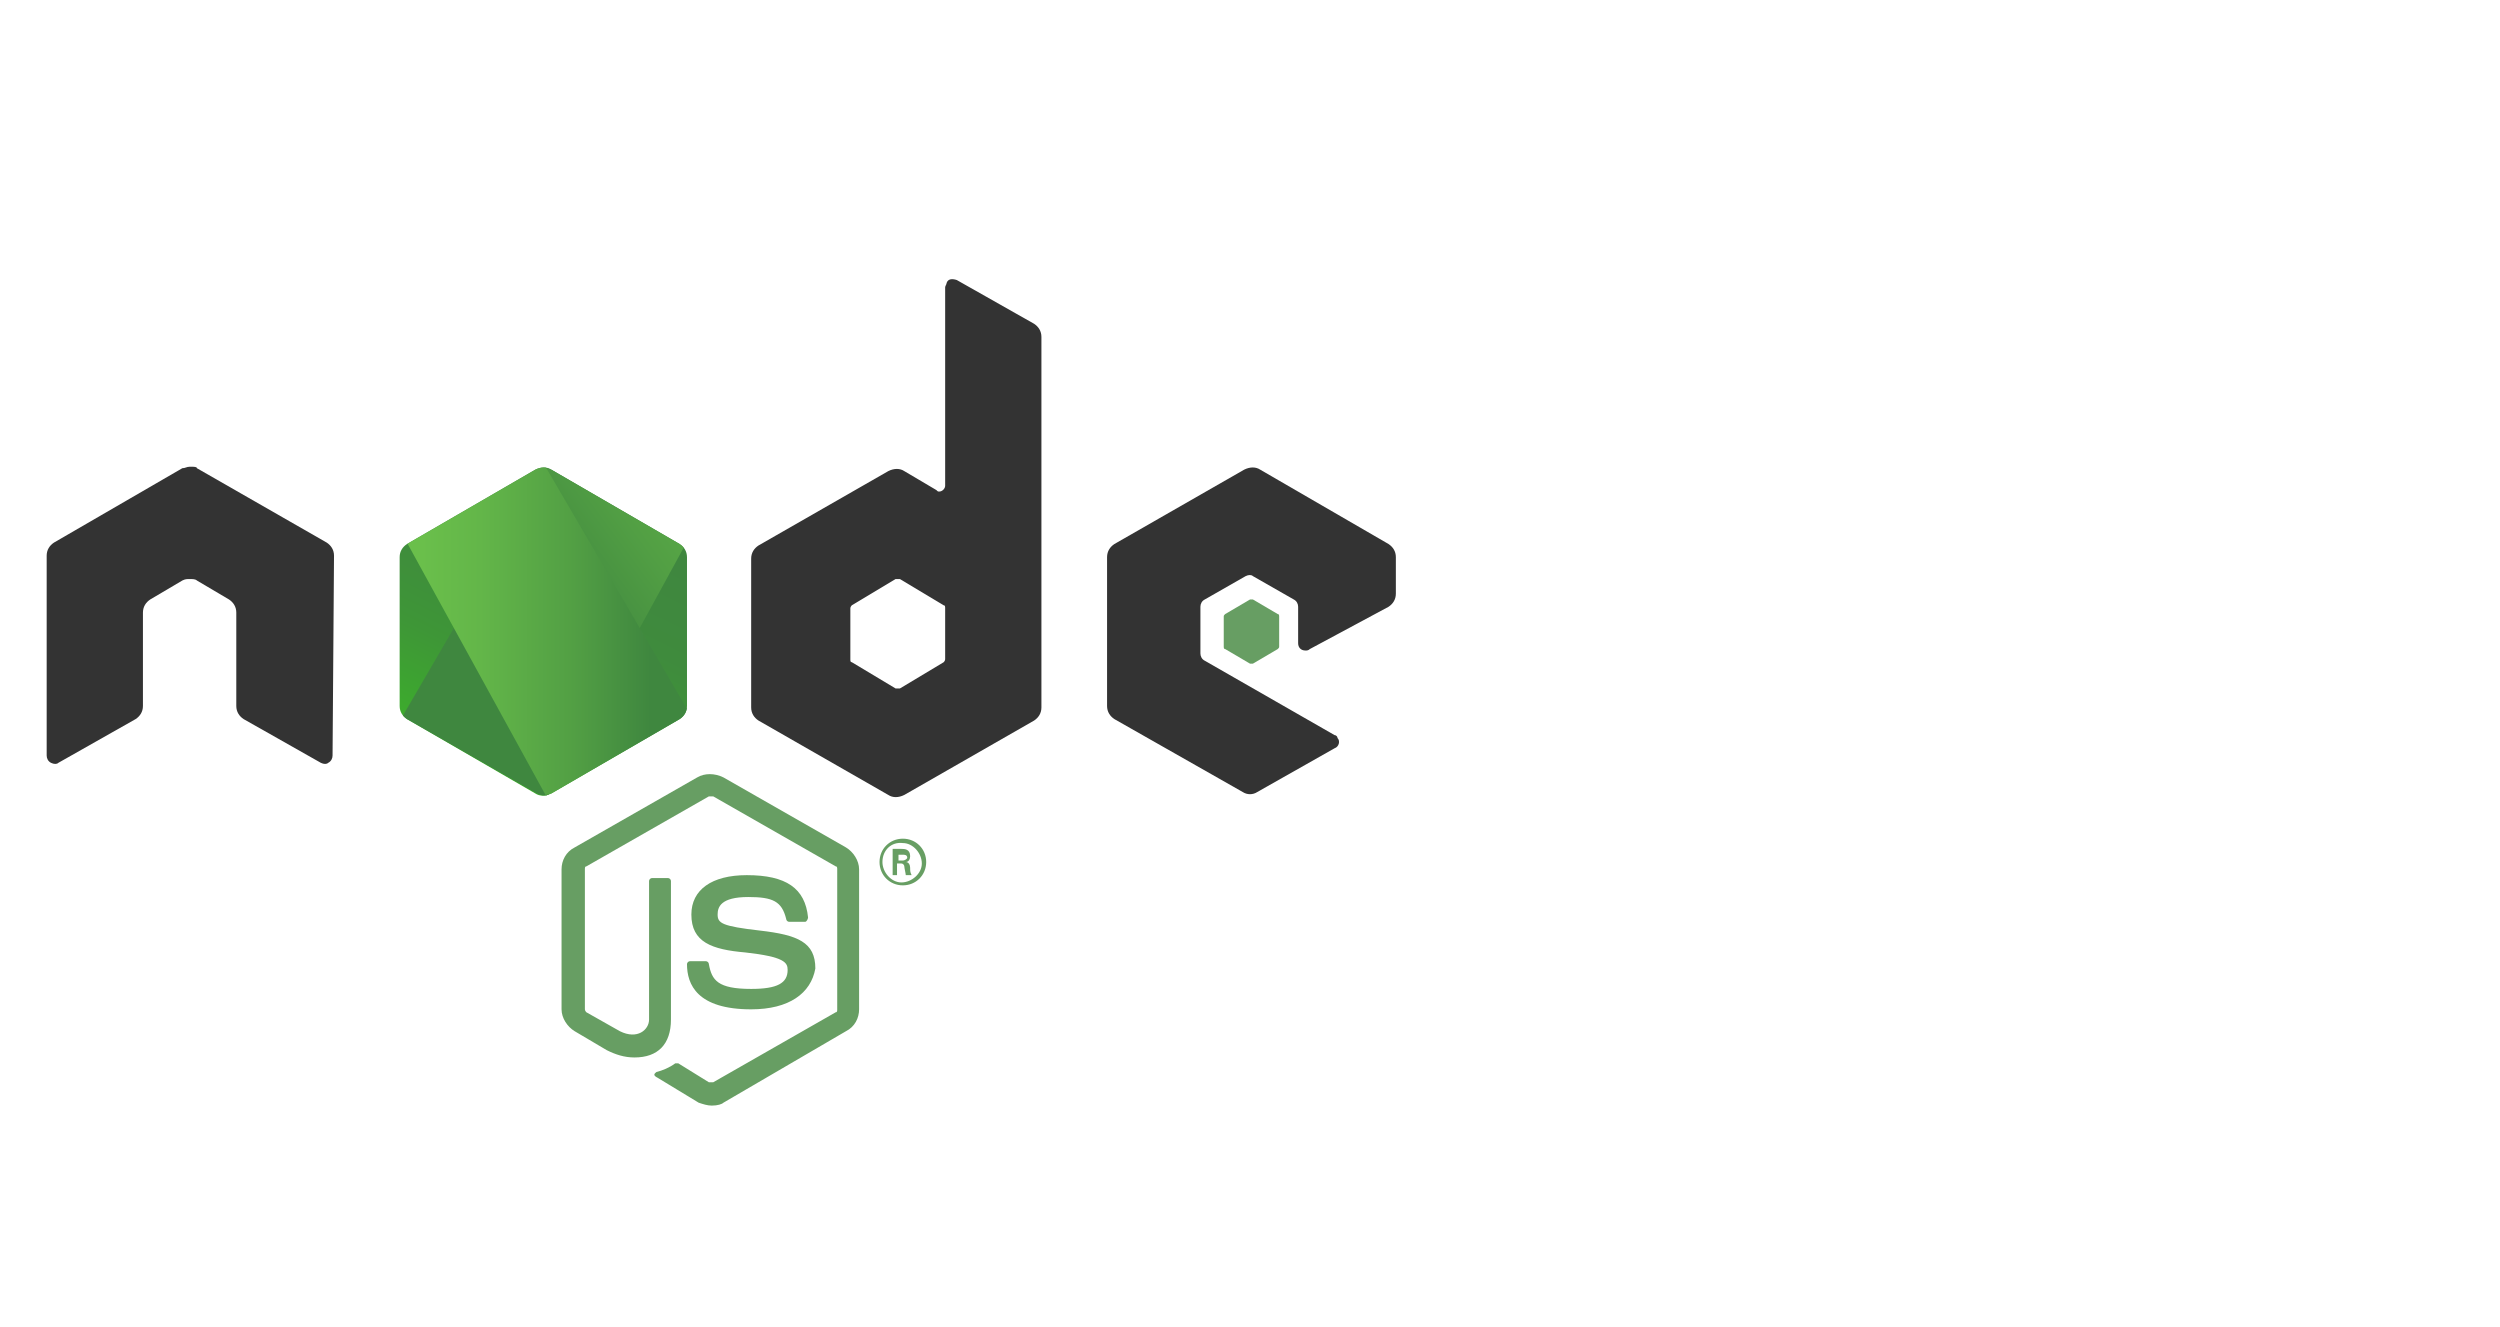 <?xml version="1.0" encoding="utf-8"?>
<!-- Generator: Adobe Illustrator 25.4.1, SVG Export Plug-In . SVG Version: 6.00 Build 0)  -->
<svg version="1.1" id="Capa_1" xmlns="http://www.w3.org/2000/svg" xmlns:xlink="http://www.w3.org/1999/xlink" x="0px" y="0px"
	 viewBox="0 0 171.4 91" style="enable-background:new 0 0 171.4 91;" xml:space="preserve">
<style type="text/css">
	.st0{fill:#679E63;}
	.st1{fill-rule:evenodd;clip-rule:evenodd;fill:#333333;}
	.st2{fill-rule:evenodd;clip-rule:evenodd;fill:#679E63;}
	.st3{fill-rule:evenodd;clip-rule:evenodd;fill:url(#SVGID_1_);}
	.st4{clip-path:url(#SVGID_00000049901976136151043590000012124518607062798484_);}
	.st5{fill:none;}
	.st6{fill:url(#SVGID_00000044165381998455900740000007961876086812521894_);}
	.st7{fill:url(#SVGID_00000162343865827435539210000008526684903119352971_);}
	.st8{fill:url(#SVGID_00000124144774880374367290000005257515363313459111_);}
	.st9{fill:url(#SVGID_00000037680870410684349680000007580166595511336608_);}
	.st10{fill:url(#SVGID_00000064353754879943448170000010780064871270713487_);}
	.st11{fill:url(#SVGID_00000055708560180474896040000006076161035764026752_);}
</style>
<g id="Capa_2_1_">
	<g id="Contenido">
		<path class="st0" d="M48.8,75.8c-0.3,0-0.6-0.1-0.9-0.2l-2.8-1.7c-0.4-0.2-0.2-0.3-0.1-0.4c0.4-0.1,0.9-0.3,1.3-0.6
			c0.1,0,0.1,0,0.2,0l2.1,1.3c0.1,0,0.2,0,0.3,0l8.4-4.8c0.1,0,0.1-0.1,0.1-0.2v-9.6c0-0.1,0-0.2-0.1-0.2l-8.4-4.8
			c-0.1,0-0.2,0-0.3,0l-8.4,4.8c-0.1,0-0.1,0.1-0.1,0.2v9.6c0,0.1,0.1,0.2,0.1,0.2l2.3,1.3c1.2,0.6,2-0.1,2-0.8v-9.5
			c0-0.1,0.1-0.2,0.2-0.2l0,0h1.1c0.1,0,0.2,0.1,0.2,0.2l0,0v9.5c0,1.7-0.9,2.6-2.5,2.6c-0.7,0-1.3-0.2-1.9-0.5l-2.2-1.3
			c-0.5-0.3-0.9-0.9-0.9-1.5v-9.6c0-0.6,0.3-1.2,0.9-1.5l8.4-4.8c0.5-0.3,1.2-0.3,1.8,0l8.4,4.8c0.5,0.3,0.9,0.9,0.9,1.5v9.6
			c0,0.6-0.3,1.2-0.9,1.5l-8.4,4.9C49.5,75.7,49.2,75.8,48.8,75.8z"/>
		<path class="st0" d="M51.5,69.2c-3.7,0-4.4-1.7-4.4-3.1c0-0.1,0.1-0.2,0.2-0.2l0,0h1.1c0.1,0,0.2,0.1,0.2,0.2
			c0.2,1.1,0.6,1.7,2.9,1.7c1.8,0,2.5-0.4,2.5-1.3c0-0.5-0.2-0.9-2.9-1.2c-2.3-0.2-3.7-0.7-3.7-2.6c0-1.7,1.4-2.7,3.8-2.7
			c2.7,0,4,0.9,4.2,2.9c0,0.1-0.1,0.3-0.2,0.3l0,0h-1.1c-0.1,0-0.2-0.1-0.2-0.2c-0.3-1.2-0.9-1.5-2.6-1.5c-1.9,0-2.1,0.7-2.1,1.2
			c0,0.6,0.3,0.8,2.9,1.1c2.6,0.3,3.8,0.8,3.8,2.6C55.6,68.1,54.1,69.2,51.5,69.2z"/>
		<path class="st0" d="M63.5,59.1c0,0.9-0.7,1.6-1.6,1.6s-1.6-0.7-1.6-1.6c0-0.9,0.7-1.6,1.6-1.6C62.8,57.5,63.5,58.2,63.5,59.1z
			 M60.5,59.1c0,0.7,0.6,1.4,1.3,1.4c0.7,0,1.4-0.6,1.4-1.3s-0.6-1.4-1.3-1.4l0,0C61.1,57.7,60.5,58.3,60.5,59.1L60.5,59.1z
			 M61.2,58.2h0.6c0.2,0,0.6,0,0.6,0.5c0,0.2-0.1,0.4-0.3,0.4c0.2,0,0.3,0.2,0.3,0.4s0,0.3,0.1,0.5h-0.4c0-0.1-0.1-0.5-0.1-0.6
			s-0.1-0.2-0.2-0.2h-0.3V60h-0.3C61.2,60,61.2,58.2,61.2,58.2z M61.6,59h0.3c0.1,0,0.3-0.1,0.3-0.2l0,0c0-0.2-0.2-0.2-0.3-0.2h-0.3
			V59z"/>
		<path class="st1" d="M22.9,38.1c0-0.4-0.2-0.7-0.5-0.9l-8.9-5.1C13.5,32,13.3,32,13.1,32H13c-0.2,0-0.3,0.1-0.5,0.1l-8.8,5.1
			c-0.3,0.2-0.5,0.5-0.5,0.9v13.7c0,0.2,0.1,0.4,0.3,0.5s0.4,0.1,0.5,0l5.3-3c0.3-0.2,0.5-0.5,0.5-0.9V42c0-0.4,0.2-0.7,0.5-0.9
			l2.2-1.3c0.2-0.1,0.3-0.1,0.5-0.1s0.4,0,0.5,0.1l2.2,1.3c0.3,0.2,0.5,0.5,0.5,0.9v6.4c0,0.4,0.2,0.7,0.5,0.9l5.3,3
			c0.2,0.1,0.4,0.1,0.5,0c0.2-0.1,0.3-0.3,0.3-0.5L22.9,38.1z"/>
		<path class="st1" d="M65.6,19.2c-0.3-0.1-0.6-0.1-0.7,0.2c0,0.1-0.1,0.2-0.1,0.3v13.6c0,0.2-0.2,0.4-0.4,0.4c-0.1,0-0.1,0-0.2-0.1
			L62,32.3c-0.3-0.2-0.7-0.2-1.1,0L52,37.4c-0.3,0.2-0.5,0.5-0.5,0.9v10.2c0,0.4,0.2,0.7,0.5,0.9l8.9,5.1c0.3,0.2,0.7,0.2,1.1,0
			l8.9-5.1c0.3-0.2,0.5-0.5,0.5-0.9V23.1c0-0.4-0.2-0.7-0.5-0.9L65.6,19.2z M64.8,45.2c0,0.1-0.1,0.2-0.1,0.2l-3,1.8
			c-0.1,0-0.2,0-0.3,0l-3-1.8c-0.1,0-0.1-0.1-0.1-0.2v-3.5c0-0.1,0.1-0.2,0.1-0.2l3-1.8c0.1,0,0.2,0,0.3,0l3,1.8
			c0.1,0,0.1,0.1,0.1,0.2V45.2z"/>
		<path class="st1" d="M95.2,41.6c0.3-0.2,0.5-0.5,0.5-0.9v-2.5c0-0.4-0.2-0.7-0.5-0.9l-8.8-5.1c-0.3-0.2-0.7-0.2-1.1,0l-8.9,5.1
			c-0.3,0.2-0.5,0.5-0.5,0.9v10.2c0,0.4,0.2,0.7,0.5,0.9l8.8,5c0.3,0.2,0.7,0.2,1,0l5.3-3c0.3-0.1,0.4-0.5,0.2-0.7
			c0-0.1-0.1-0.2-0.2-0.2l-8.9-5.1c-0.2-0.1-0.3-0.3-0.3-0.5v-3.2c0-0.2,0.1-0.4,0.3-0.5l2.8-1.6c0.2-0.1,0.4-0.1,0.5,0l2.8,1.6
			c0.2,0.1,0.3,0.3,0.3,0.5v2.5c0,0.3,0.2,0.5,0.5,0.5c0.1,0,0.2,0,0.3-0.1L95.2,41.6z"/>
		<path class="st2" d="M85.7,41.1c0.1,0,0.1,0,0.2,0l1.7,1c0.1,0,0.1,0.1,0.1,0.2v2c0,0.1,0,0.1-0.1,0.2l-1.7,1c-0.1,0-0.1,0-0.2,0
			l-1.7-1c-0.1,0-0.1-0.1-0.1-0.2v-2c0-0.1,0-0.1,0.1-0.2L85.7,41.1z"/>
		
			<linearGradient id="SVGID_1_" gradientUnits="userSpaceOnUse" x1="40.777" y1="1024.112" x2="32.812" y2="1040.362" gradientTransform="matrix(1 0 0 1 0 -988.11)">
			<stop  offset="0" style="stop-color:#3F873F"/>
			<stop  offset="0.33" style="stop-color:#3F8B3D"/>
			<stop  offset="0.637" style="stop-color:#3E9637"/>
			<stop  offset="0.934" style="stop-color:#3DA92E"/>
			<stop  offset="1" style="stop-color:#3DAE2B"/>
		</linearGradient>
		<path class="st3" d="M37.8,32.2c-0.3-0.2-0.7-0.2-1.1,0l-8.8,5.1c-0.3,0.2-0.5,0.5-0.5,0.9v10.2c0,0.4,0.2,0.7,0.5,0.9l8.8,5.1
			c0.3,0.2,0.7,0.2,1.1,0l8.8-5.1c0.3-0.2,0.5-0.5,0.5-0.9V38.2c0-0.4-0.2-0.7-0.5-0.9L37.8,32.2z"/>
		<g>
			<g>
				<defs>
					<path id="SVGID_00000086663693059022099020000008766720149313694364_" d="M37.8,32.2c-0.3-0.2-0.7-0.2-1.1,0l-8.8,5.1
						c-0.3,0.2-0.5,0.5-0.5,0.9v10.2c0,0.4,0.2,0.7,0.5,0.9l8.8,5.1c0.3,0.2,0.7,0.2,1.1,0l8.8-5.1c0.3-0.2,0.5-0.5,0.5-0.9V38.2
						c0-0.4-0.2-0.7-0.5-0.9L37.8,32.2z"/>
				</defs>
				<clipPath id="SVGID_00000001647614928724107170000016681597019397262506_">
					<use xlink:href="#SVGID_00000086663693059022099020000008766720149313694364_"  style="overflow:visible;"/>
				</clipPath>
				<g style="clip-path:url(#SVGID_00000001647614928724107170000016681597019397262506_);">
					<path class="st5" d="M36.7,32.2l-8.8,5.1c-0.3,0.2-0.6,0.5-0.6,0.9v10.2c0,0.3,0.1,0.5,0.3,0.7l9.9-17
						C37.2,32.1,37,32.1,36.7,32.2z"/>
					<path class="st5" d="M37.6,54.5c0.1,0,0.2-0.1,0.2-0.1l8.8-5.1c0.3-0.2,0.5-0.5,0.6-0.9V38.2c0-0.3-0.1-0.5-0.3-0.7L37.6,54.5z
						"/>
					
						<linearGradient id="SVGID_00000054244613507278359120000014127065627563497619_" gradientUnits="userSpaceOnUse" x1="35.872" y1="1032.613" x2="58.222" y2="1016.1" gradientTransform="matrix(1 0 0 1 0 -988.11)">
						<stop  offset="0.138" style="stop-color:#3F873F"/>
						<stop  offset="0.397" style="stop-color:#529F44"/>
						<stop  offset="0.711" style="stop-color:#63B649"/>
						<stop  offset="0.908" style="stop-color:#6ABF4B"/>
					</linearGradient>
					<path style="fill:url(#SVGID_00000054244613507278359120000014127065627563497619_);" d="M46.6,37.3l-8.8-5.1
						c-0.1,0-0.2-0.1-0.3-0.1l-9.9,17c0.1,0.1,0.2,0.2,0.3,0.2l8.9,5.1c0.2,0.1,0.5,0.2,0.8,0.1l9.3-17
						C46.8,37.4,46.7,37.4,46.6,37.3z"/>
					<path class="st5" d="M47.2,48.4V38.2c0-0.4-0.2-0.7-0.6-0.9l-8.8-5.1c-0.1-0.1-0.2-0.1-0.3-0.1l9.7,16.6
						C47.2,48.6,47.2,48.5,47.2,48.4z"/>
					<path class="st5" d="M27.8,37.3c-0.3,0.2-0.6,0.5-0.6,0.9v10.2c0,0.4,0.2,0.7,0.6,0.9l8.9,5.1c0.2,0.1,0.4,0.2,0.7,0.1
						L27.8,37.3L27.8,37.3z"/>
					
						<linearGradient id="SVGID_00000005963313362742543830000008709613877987843467_" gradientUnits="userSpaceOnUse" x1="27.037" y1="1018.51" x2="47.422" y2="1018.51" gradientTransform="matrix(1 0 0 1 0 -988.11)">
						<stop  offset="9.192000e-02" style="stop-color:#6ABF4B"/>
						<stop  offset="0.289" style="stop-color:#63B649"/>
						<stop  offset="0.603" style="stop-color:#529F44"/>
						<stop  offset="0.862" style="stop-color:#3F873F"/>
					</linearGradient>
					<path style="fill:url(#SVGID_00000005963313362742543830000008709613877987843467_);" d="M36.5,30.4h-0.2H36.5z"/>
					
						<linearGradient id="SVGID_00000134248259613394784190000010809367697557259438_" gradientUnits="userSpaceOnUse" x1="27.037" y1="1031.34" x2="47.422" y2="1031.34" gradientTransform="matrix(1 0 0 1 0 -988.11)">
						<stop  offset="9.192000e-02" style="stop-color:#6ABF4B"/>
						<stop  offset="0.289" style="stop-color:#63B649"/>
						<stop  offset="0.603" style="stop-color:#529F44"/>
						<stop  offset="0.862" style="stop-color:#3F873F"/>
					</linearGradient>
					<path style="fill:url(#SVGID_00000134248259613394784190000010809367697557259438_);" d="M46.6,49.3c0.3-0.1,0.4-0.4,0.5-0.7
						L37.4,32c-0.3-0.1-0.5,0-0.7,0.1l-8.8,5.1l9.5,17.3c0.1,0,0.3-0.1,0.4-0.1L46.6,49.3z"/>
					
						<linearGradient id="SVGID_00000176738254881286406410000010670186798527749264_" gradientUnits="userSpaceOnUse" x1="27.037" y1="1037.26" x2="47.422" y2="1037.26" gradientTransform="matrix(1 0 0 1 0 -988.11)">
						<stop  offset="9.192000e-02" style="stop-color:#6ABF4B"/>
						<stop  offset="0.289" style="stop-color:#63B649"/>
						<stop  offset="0.603" style="stop-color:#529F44"/>
						<stop  offset="0.862" style="stop-color:#3F873F"/>
					</linearGradient>
					<polygon style="fill:url(#SVGID_00000176738254881286406410000010670186798527749264_);" points="47.5,49.2 47.3,49.1 
						47.3,49.2 					"/>
					
						<linearGradient id="SVGID_00000019650879317134938960000003061785475005888952_" gradientUnits="userSpaceOnUse" x1="27.037" y1="1039.81" x2="47.422" y2="1039.81" gradientTransform="matrix(1 0 0 1 0 -988.11)">
						<stop  offset="9.192000e-02" style="stop-color:#6ABF4B"/>
						<stop  offset="0.289" style="stop-color:#63B649"/>
						<stop  offset="0.603" style="stop-color:#529F44"/>
						<stop  offset="0.862" style="stop-color:#3F873F"/>
					</linearGradient>
					<path style="fill:url(#SVGID_00000019650879317134938960000003061785475005888952_);" d="M46.6,49.3l-8.8,5.1
						c-0.1,0.1-0.3,0.1-0.4,0.1l0.2,0.3l9.8-5.7V49l-0.2-0.4C47.1,49,46.8,49.2,46.6,49.3z"/>
					
						<linearGradient id="SVGID_00000016058252916336640010000008953374990776066198_" gradientUnits="userSpaceOnUse" x1="50.335" y1="1023.621" x2="37.763" y2="1049.268" gradientTransform="matrix(1 0 0 1 0 -988.11)">
						<stop  offset="0" style="stop-color:#3F873F"/>
						<stop  offset="0.33" style="stop-color:#3F8B3D"/>
						<stop  offset="0.637" style="stop-color:#3E9637"/>
						<stop  offset="0.934" style="stop-color:#3DA92E"/>
						<stop  offset="1" style="stop-color:#3DAE2B"/>
					</linearGradient>
					<path style="fill:url(#SVGID_00000016058252916336640010000008953374990776066198_);" d="M46.6,49.3l-8.8,5.1
						c-0.1,0.1-0.3,0.1-0.4,0.1l0.2,0.3l9.8-5.7V49l-0.2-0.4C47.1,49,46.8,49.2,46.6,49.3z"/>
				</g>
			</g>
		</g>
		<rect class="st5" width="171.4" height="91"/>
	</g>
</g>
</svg>

